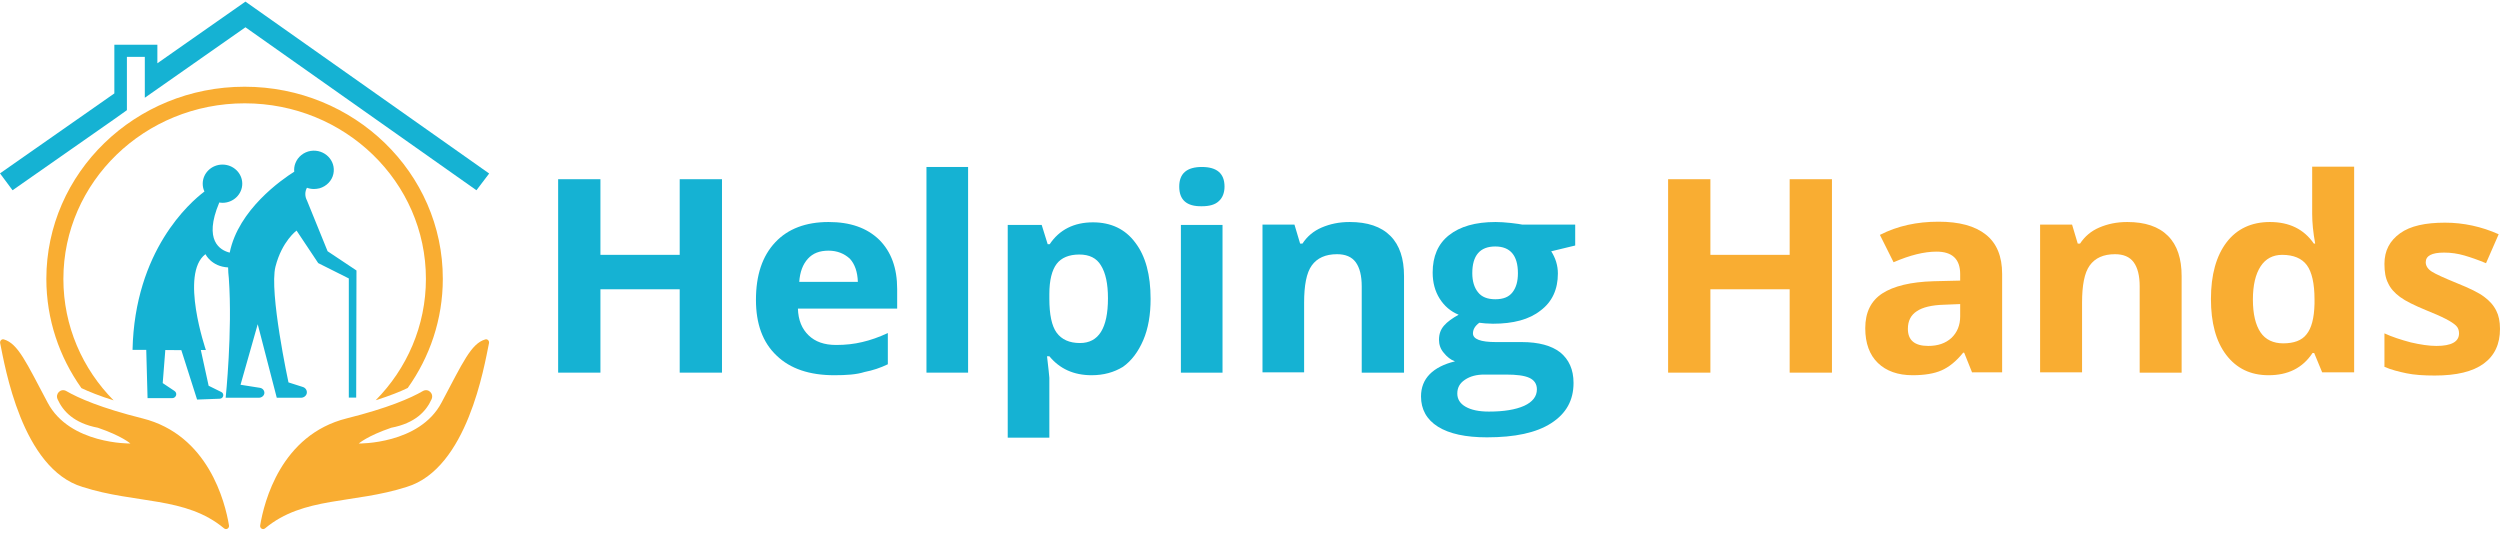 <?xml version="1.0" encoding="UTF-8"?>
<svg xmlns="http://www.w3.org/2000/svg" width="215" height="46" viewBox="0 0 215 46" fill="none">
  <path d="M30.657 23.262L28.173 21.606L26.398 17.238C26.211 16.89 26.211 16.482 26.398 16.146C26.584 16.218 26.795 16.254 27.006 16.254C27.155 16.254 27.316 16.23 27.478 16.194C28.074 16.026 28.546 15.546 28.67 14.958C28.918 13.806 27.9 12.798 26.72 12.978C26.124 13.074 25.615 13.482 25.404 14.034C25.305 14.286 25.28 14.538 25.305 14.766C24.237 15.438 20.5 18.03 19.755 21.726C18.935 21.522 17.483 20.706 18.848 17.442L18.823 17.418C18.923 17.43 19.022 17.442 19.134 17.442C20.078 17.442 20.835 16.698 20.835 15.798C20.835 14.886 20.065 14.154 19.134 14.154C18.19 14.154 17.433 14.898 17.433 15.798C17.433 16.038 17.483 16.266 17.582 16.47C16.34 17.406 11.585 21.546 11.398 30.09H12.578L12.69 34.242H14.801C15.148 34.242 15.297 33.81 14.999 33.618L13.993 32.946L14.217 30.102L15.595 30.114L16.949 34.362L18.898 34.29C19.221 34.278 19.32 33.858 19.035 33.714L17.942 33.174L17.271 30.102H17.706C17.706 30.102 15.446 23.538 17.669 21.858C17.669 21.858 18.178 22.926 19.618 22.998C19.618 23.298 19.643 23.61 19.68 23.934C20.003 28.506 19.407 34.206 19.407 34.206H22.263C22.499 34.206 22.71 34.038 22.735 33.822C22.76 33.594 22.586 33.39 22.362 33.354L20.686 33.09L22.164 27.882L23.802 34.206H25.889C26.124 34.206 26.348 34.038 26.385 33.81C26.422 33.57 26.273 33.354 26.05 33.282L24.808 32.886C24.808 32.886 23.132 25.11 23.691 22.926C24.25 20.742 25.504 19.83 25.504 19.83L27.366 22.626L29.998 23.946V34.194H30.632L30.657 23.262Z" fill="#15B2D3"></path>
  <path d="M21.108 0.138L13.534 5.442V3.846H9.834V8.034L0 14.91L1.08 16.362L9.834 10.242L10.914 9.474V7.278V4.89H12.454V6.198V8.406L13.534 7.65L21.108 2.346L40.974 16.362L42.067 14.922L21.108 0.138Z" fill="#15B2D3"></path>
  <path d="M22.797 45.438C22.61 45.594 22.337 45.438 22.375 45.186C22.71 43.158 24.163 37.398 29.812 35.982C33.363 35.094 35.312 34.242 36.368 33.63C36.827 33.366 37.336 33.846 37.113 34.338C36.654 35.358 35.722 36.39 33.649 36.786C31.575 37.494 30.855 38.142 30.855 38.142C30.855 38.142 36.07 38.226 37.97 34.626C39.82 31.146 40.515 29.55 41.732 29.19C41.918 29.13 42.092 29.31 42.055 29.502C41.645 31.494 40.192 40.302 34.977 41.874C30.396 43.35 26.099 42.678 22.797 45.438Z" fill="#F9AD32"></path>
  <path d="M19.27 45.438C19.457 45.594 19.73 45.438 19.693 45.186C19.357 43.158 17.905 37.398 12.255 35.982C8.704 35.094 6.755 34.242 5.699 33.63C5.24 33.366 4.731 33.846 4.954 34.338C5.414 35.358 6.345 36.39 8.418 36.786C10.492 37.494 11.212 38.142 11.212 38.142C11.212 38.142 5.997 38.226 4.097 34.626C2.247 31.146 1.552 29.55 0.335 29.19C0.149 29.13 -0.025 29.31 0.012 29.502C0.422 31.494 1.875 40.302 7.09 41.874C11.671 43.35 15.968 42.678 19.27 45.438Z" fill="#F9AD32"></path>
  <path d="M21.034 7.458C11.622 7.458 3.986 14.862 3.986 23.982C3.986 27.474 5.103 30.702 7.003 33.378C7.661 33.69 8.555 34.05 9.772 34.434C7.09 31.722 5.451 28.038 5.451 23.994C5.451 15.654 12.429 8.886 21.046 8.886C29.663 8.886 36.629 15.642 36.629 23.982C36.629 28.026 34.99 31.71 32.308 34.422C33.525 34.038 34.419 33.678 35.064 33.366C36.964 30.702 38.082 27.462 38.082 23.982C38.094 14.862 30.458 7.458 21.034 7.458Z" fill="#F9AD32"></path>
  <path d="M62.091 32.047H58.454V24.878H51.637V32.047H48V15.412H51.637V21.917H58.454V15.412H62.091V32.047Z" fill="#15B2D3"></path>
  <path d="M71.743 32.269C69.623 32.269 67.962 31.715 66.788 30.58C65.585 29.445 65.012 27.84 65.012 25.792C65.012 23.66 65.556 22.027 66.673 20.837C67.762 19.674 69.308 19.093 71.256 19.093C73.117 19.093 74.549 19.591 75.609 20.616C76.64 21.64 77.156 23.051 77.156 24.851V26.539H68.621C68.65 27.535 68.965 28.283 69.537 28.836C70.11 29.39 70.883 29.667 71.914 29.667C72.716 29.667 73.461 29.584 74.148 29.418C74.864 29.252 75.58 29.002 76.354 28.642V31.327C75.724 31.632 75.065 31.853 74.349 31.992C73.662 32.213 72.774 32.269 71.743 32.269ZM71.256 21.557C70.482 21.557 69.91 21.778 69.48 22.249C69.05 22.719 68.793 23.384 68.735 24.242H73.776C73.747 23.384 73.518 22.719 73.089 22.249C72.602 21.806 72 21.557 71.256 21.557Z" fill="#15B2D3"></path>
  <path d="M83.256 32.047H79.676V14.36H83.256V32.047Z" fill="#15B2D3"></path>
  <path d="M93.881 32.269C92.335 32.269 91.132 31.715 90.244 30.636H90.044C90.158 31.687 90.244 32.324 90.244 32.49V37.638H86.664V19.343H89.585L90.101 21.003H90.273C91.103 19.758 92.363 19.121 93.996 19.121C95.543 19.121 96.774 19.702 97.633 20.865C98.521 22.027 98.951 23.633 98.951 25.709C98.951 27.065 98.75 28.255 98.321 29.252C97.891 30.248 97.318 31.023 96.573 31.549C95.8 32.02 94.912 32.269 93.881 32.269ZM92.822 21.889C91.934 21.889 91.275 22.166 90.874 22.692C90.473 23.218 90.244 24.076 90.244 25.294V25.681C90.244 27.037 90.445 28.034 90.874 28.615C91.304 29.196 91.963 29.501 92.879 29.501C94.483 29.501 95.285 28.227 95.285 25.653C95.285 24.408 95.084 23.467 94.683 22.83C94.311 22.194 93.681 21.889 92.822 21.889Z" fill="#15B2D3"></path>
  <path d="M101.414 16.049C101.414 14.914 102.072 14.36 103.361 14.36C104.65 14.36 105.309 14.914 105.309 16.049C105.309 16.574 105.137 17.017 104.822 17.294C104.507 17.599 104.02 17.737 103.361 17.737C102.044 17.765 101.414 17.183 101.414 16.049ZM105.137 32.047H101.557V19.342H105.137V32.047Z" fill="#15B2D3"></path>
  <path d="M120.688 32.047H117.108V24.629C117.108 23.716 116.937 23.024 116.593 22.553C116.249 22.083 115.705 21.861 114.989 21.861C113.987 21.861 113.271 22.193 112.812 22.83C112.354 23.466 112.154 24.546 112.154 26.041V32.019H108.574V19.315H111.323L111.81 20.948H112.011C112.411 20.339 112.956 19.868 113.672 19.564C114.388 19.259 115.161 19.093 116.077 19.093C117.595 19.093 118.77 19.481 119.572 20.284C120.373 21.086 120.746 22.249 120.746 23.743V32.047H120.688Z" fill="#15B2D3"></path>
  <path d="M135.467 19.342V21.114L133.405 21.612C133.777 22.193 133.978 22.83 133.978 23.522C133.978 24.878 133.491 25.958 132.488 26.705C131.515 27.48 130.14 27.84 128.393 27.84L127.734 27.812L127.219 27.757C126.846 28.034 126.674 28.338 126.674 28.67C126.674 29.168 127.333 29.418 128.651 29.418H130.884C132.316 29.418 133.433 29.722 134.178 30.303C134.923 30.912 135.324 31.77 135.324 32.933C135.324 34.427 134.694 35.562 133.405 36.393C132.116 37.223 130.283 37.611 127.877 37.611C126.044 37.611 124.641 37.306 123.667 36.697C122.693 36.088 122.207 35.203 122.207 34.095C122.207 33.32 122.464 32.684 122.951 32.185C123.438 31.687 124.183 31.3 125.128 31.078C124.756 30.94 124.44 30.691 124.154 30.331C123.868 29.999 123.753 29.611 123.753 29.224C123.753 28.726 123.896 28.338 124.183 28.006C124.469 27.674 124.899 27.369 125.443 27.065C124.756 26.788 124.211 26.317 123.81 25.681C123.409 25.044 123.209 24.297 123.209 23.439C123.209 22.055 123.667 20.975 124.612 20.228C125.557 19.481 126.875 19.093 128.622 19.093C128.994 19.093 129.424 19.121 129.939 19.176C130.455 19.232 130.77 19.287 130.913 19.315H135.467V19.342ZM125.328 33.846C125.328 34.317 125.557 34.704 126.044 34.981C126.531 35.258 127.19 35.396 128.049 35.396C129.338 35.396 130.34 35.23 131.085 34.898C131.801 34.566 132.173 34.095 132.173 33.486C132.173 33.016 131.944 32.684 131.515 32.49C131.085 32.296 130.426 32.213 129.51 32.213H127.648C126.989 32.213 126.445 32.352 125.987 32.656C125.529 32.961 125.328 33.348 125.328 33.846ZM126.617 23.494C126.617 24.186 126.789 24.74 127.104 25.127C127.419 25.543 127.935 25.736 128.593 25.736C129.281 25.736 129.768 25.543 130.083 25.127C130.398 24.712 130.541 24.186 130.541 23.494C130.541 21.972 129.882 21.197 128.593 21.197C127.276 21.197 126.617 21.972 126.617 23.494Z" fill="#15B2D3"></path>
  <path d="M157.548 32.047H153.911V24.878H147.094V32.047H143.457V15.412H147.094V21.917H153.911V15.412H157.548V32.047Z" fill="#F9AD32"></path>
  <path d="M169.606 32.047L168.918 30.331H168.832C168.231 31.078 167.601 31.577 166.971 31.853C166.341 32.13 165.51 32.269 164.479 32.269C163.219 32.269 162.216 31.909 161.5 31.217C160.784 30.525 160.412 29.528 160.412 28.227C160.412 26.871 160.899 25.875 161.873 25.238C162.847 24.602 164.336 24.242 166.283 24.186L168.575 24.131V23.577C168.575 22.276 167.887 21.64 166.541 21.64C165.481 21.64 164.25 21.944 162.847 22.553L161.672 20.201C163.19 19.425 164.851 19.066 166.713 19.066C168.489 19.066 169.835 19.425 170.78 20.173C171.725 20.92 172.183 22.055 172.183 23.55V32.02H169.606V32.047ZM168.546 26.151L167.171 26.207C166.14 26.235 165.338 26.428 164.851 26.76C164.336 27.093 164.078 27.591 164.078 28.283C164.078 29.252 164.651 29.75 165.825 29.75C166.656 29.75 167.314 29.528 167.83 29.058C168.317 28.587 168.575 27.978 168.575 27.203V26.151H168.546Z" fill="#F9AD32"></path>
  <path d="M187.592 32.047H184.012V24.629C184.012 23.716 183.84 23.024 183.496 22.553C183.152 22.083 182.608 21.861 181.892 21.861C180.89 21.861 180.174 22.193 179.716 22.83C179.257 23.466 179.057 24.546 179.057 26.041V32.019H175.448V19.315H178.198L178.685 20.948H178.885C179.286 20.339 179.83 19.868 180.546 19.564C181.262 19.259 182.035 19.093 182.952 19.093C184.47 19.093 185.644 19.481 186.446 20.284C187.248 21.086 187.62 22.249 187.62 23.743V32.047H187.592Z" fill="#F9AD32"></path>
  <path d="M195.095 32.269C193.549 32.269 192.346 31.687 191.458 30.525C190.57 29.362 190.141 27.757 190.141 25.709C190.141 23.633 190.599 22 191.487 20.837C192.375 19.675 193.635 19.093 195.21 19.093C196.871 19.093 198.131 19.702 198.99 20.948H199.105C198.933 20.007 198.847 19.149 198.847 18.401V14.332H202.456V32.019H199.706L199.019 30.359H198.876C198.017 31.66 196.756 32.269 195.095 32.269ZM196.356 29.528C197.272 29.528 197.959 29.279 198.36 28.753C198.79 28.227 199.019 27.369 199.048 26.124V25.736C199.048 24.38 198.819 23.384 198.389 22.802C197.959 22.221 197.243 21.917 196.27 21.917C195.468 21.917 194.838 22.249 194.408 22.913C193.978 23.577 193.749 24.518 193.749 25.764C193.749 27.009 193.978 27.951 194.408 28.587C194.838 29.224 195.525 29.528 196.356 29.528Z" fill="#F9AD32"></path>
  <path d="M215 28.283C215 29.584 214.542 30.58 213.597 31.272C212.652 31.964 211.248 32.296 209.387 32.296C208.442 32.296 207.611 32.241 206.952 32.102C206.294 31.964 205.635 31.798 205.062 31.549V28.67C205.721 28.975 206.494 29.224 207.325 29.445C208.155 29.639 208.9 29.75 209.53 29.75C210.819 29.75 211.477 29.39 211.477 28.67C211.477 28.393 211.391 28.172 211.22 28.006C211.048 27.84 210.761 27.646 210.332 27.425C209.902 27.203 209.329 26.954 208.642 26.677C207.64 26.262 206.895 25.902 206.408 25.543C205.921 25.183 205.578 24.795 205.377 24.352C205.148 23.91 205.062 23.356 205.062 22.692C205.062 21.557 205.52 20.699 206.408 20.062C207.296 19.425 208.585 19.149 210.274 19.149C211.85 19.149 213.396 19.481 214.886 20.145L213.797 22.636C213.139 22.36 212.508 22.138 211.936 21.972C211.363 21.806 210.79 21.723 210.189 21.723C209.129 21.723 208.613 22 208.613 22.553C208.613 22.858 208.785 23.134 209.129 23.356C209.473 23.577 210.217 23.91 211.363 24.38C212.394 24.795 213.139 25.155 213.625 25.515C214.112 25.875 214.456 26.262 214.685 26.733C214.886 27.12 215 27.646 215 28.283Z" fill="#F9AD32"></path>
</svg>
